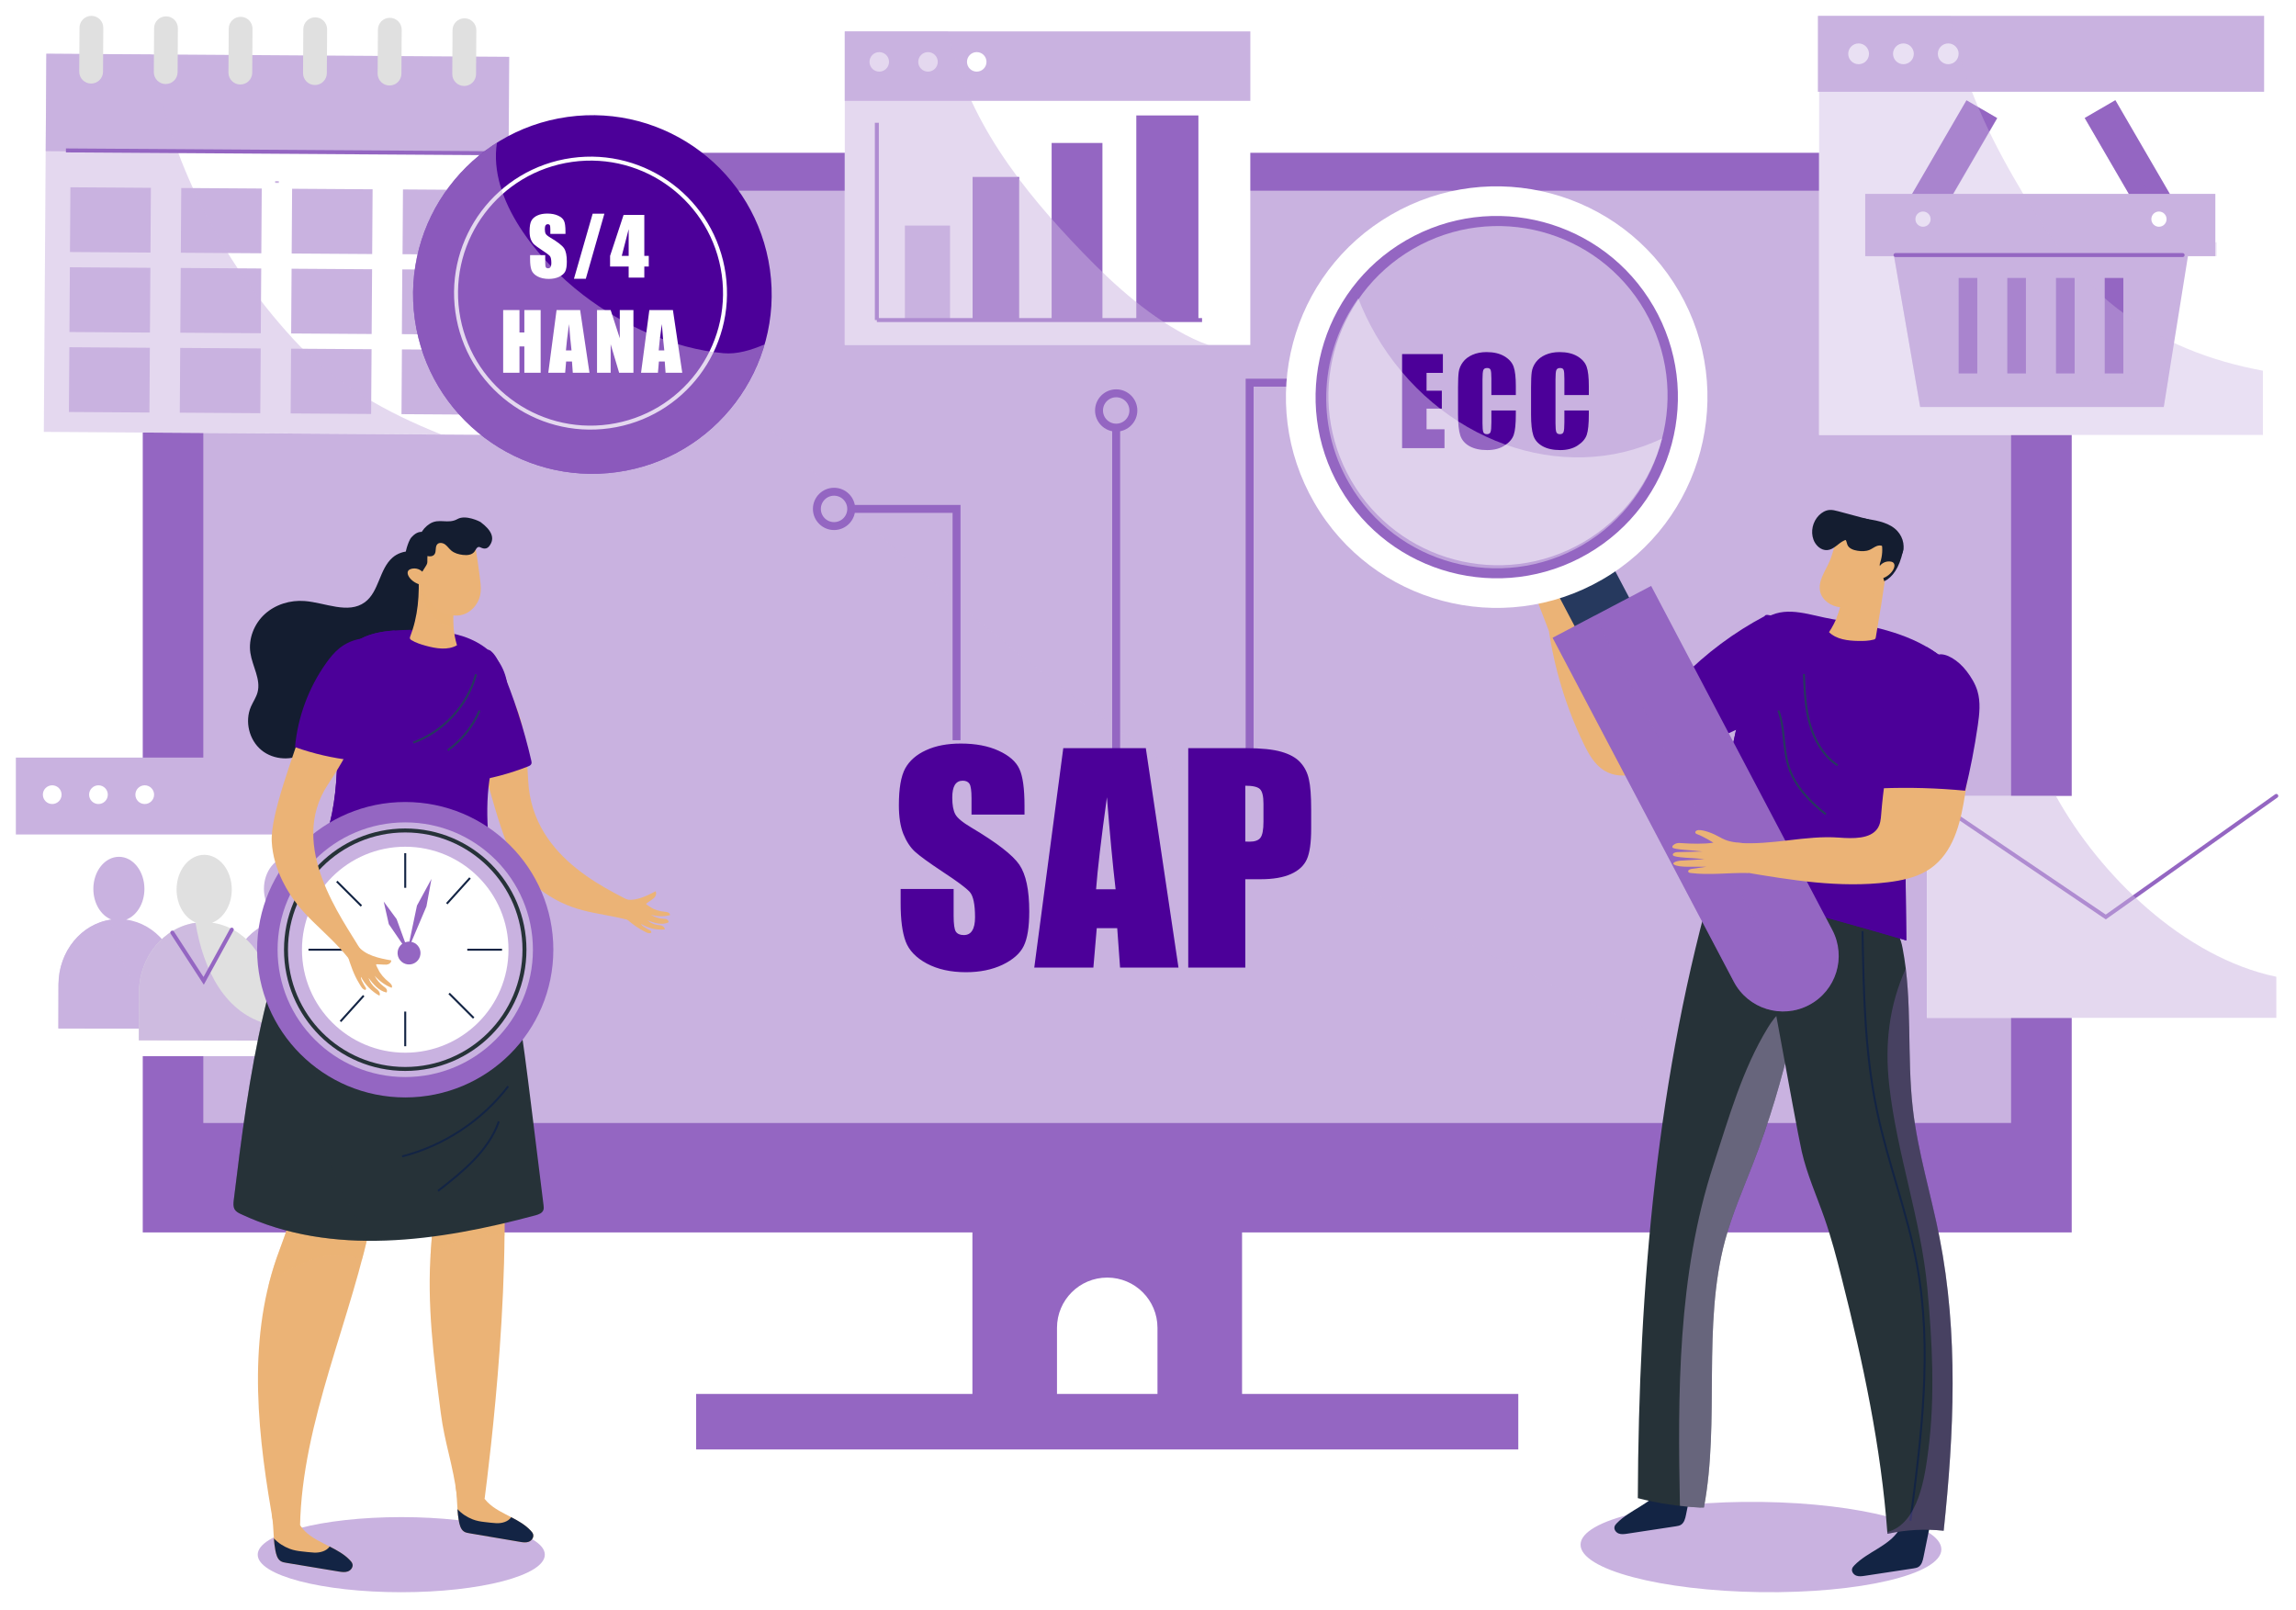 <svg width="579" height="406" viewBox="0 0 579 406" fill="none" xmlns="http://www.w3.org/2000/svg">
<g filter="url(#filter0_d_61_130)">
<path d="M245.22 297.84V350.84H266.55V330.84C266.55 323.84 272.22 318.17 279.22 318.17C286.22 318.17 291.89 323.84 291.89 330.84V350.84H313.22V297.84H245.22Z" fill="#9466C2"/>
<path d="M382.88 347.51H175.55V361.51H382.88V347.51Z" fill="#9466C2"/>
<path d="M522.44 34.53H36V306.78H522.44V34.53Z" fill="#9466C2"/>
<path d="M507.15 44.09H51.3V279.21H507.15V44.09Z" fill="#C9B2E0"/>
<g style="mix-blend-mode:multiply" opacity="0.5">
<path d="M474.1 277.83C456.04 273.47 438.81 266.44 421.99 258.65C405.11 250.83 388.17 242.98 371.55 234.63C282.41 189.83 203.18 123.06 141.85 44.09H51.29V279.21H480.25C478.19 278.77 476.13 278.32 474.09 277.83H474.1Z" fill="#C9B2E0"/>
</g>
<path d="M507.45 279.21H51V283.51H507.45V279.21Z" fill="#9466C2"/>
<path d="M281.471 103.84V184.84" stroke="#9466C2" stroke-width="2" stroke-miterlimit="10"/>
<path d="M285.81 99.51C285.81 101.9 283.87 103.84 281.48 103.84C279.09 103.84 277.15 101.9 277.15 99.51C277.15 97.12 279.09 95.18 281.48 95.18C283.87 95.18 285.81 97.12 285.81 99.51Z" stroke="#9466C2" stroke-width="2" stroke-miterlimit="10"/>
<path d="M241.22 182.66V124.33H213.88" stroke="#9466C2" stroke-width="2" stroke-miterlimit="10"/>
<path d="M214.66 124.33C214.66 126.72 212.72 128.66 210.33 128.66C207.94 128.66 206 126.72 206 124.33C206 121.94 207.94 120 210.33 120C212.72 120 214.66 121.94 214.66 124.33Z" stroke="#9466C2" stroke-width="2" stroke-miterlimit="10"/>
<path d="M315.13 184.84V92.5H399.47" stroke="#9466C2" stroke-width="2" stroke-miterlimit="10"/>
<path d="M398.689 92.84C398.689 95.23 400.629 97.17 403.019 97.17C405.409 97.17 407.349 95.23 407.349 92.84C407.349 90.45 405.409 88.51 403.019 88.51C400.629 88.51 398.689 90.45 398.689 92.84Z" stroke="#9466C2" stroke-width="2" stroke-miterlimit="10"/>
<path d="M258.359 201.411H244.995V197.31C244.995 195.396 244.824 194.176 244.482 193.652C244.141 193.128 243.571 192.866 242.773 192.866C241.908 192.866 241.247 193.219 240.791 193.926C240.358 194.632 240.142 195.703 240.142 197.139C240.142 198.984 240.392 200.374 240.894 201.309C241.372 202.243 242.728 203.371 244.961 204.692C251.364 208.498 255.397 211.619 257.061 214.058C258.724 216.496 259.556 220.426 259.556 225.85C259.556 229.792 259.089 232.697 258.154 234.565C257.243 236.434 255.465 238.006 252.822 239.282C250.179 240.535 247.103 241.162 243.594 241.162C239.743 241.162 236.45 240.433 233.716 238.975C231.004 237.516 229.227 235.659 228.384 233.403C227.541 231.147 227.119 227.946 227.119 223.799V220.176H240.483V226.909C240.483 228.983 240.666 230.316 241.03 230.908C241.418 231.501 242.09 231.797 243.047 231.797C244.004 231.797 244.71 231.421 245.166 230.669C245.645 229.917 245.884 228.8 245.884 227.319C245.884 224.061 245.439 221.93 244.551 220.928C243.639 219.925 241.395 218.25 237.817 215.903C234.24 213.534 231.87 211.813 230.708 210.742C229.546 209.671 228.577 208.19 227.803 206.299C227.051 204.408 226.675 201.992 226.675 199.053C226.675 194.814 227.21 191.715 228.281 189.756C229.375 187.796 231.13 186.27 233.545 185.176C235.96 184.059 238.877 183.501 242.295 183.501C246.032 183.501 249.211 184.105 251.831 185.312C254.474 186.52 256.217 188.047 257.061 189.893C257.926 191.715 258.359 194.826 258.359 199.224V201.411ZM288.95 184.663L297.188 240H282.456L281.738 230.054H276.577L275.723 240H260.82L268.135 184.663H288.95ZM281.328 220.244C280.599 213.978 279.87 206.242 279.141 197.036C277.682 207.609 276.771 215.345 276.406 220.244H281.328ZM299.648 184.663H314.141C318.06 184.663 321.068 184.971 323.164 185.586C325.283 186.201 326.867 187.09 327.915 188.252C328.986 189.414 329.704 190.827 330.068 192.49C330.456 194.131 330.649 196.683 330.649 200.146V204.966C330.649 208.498 330.285 211.073 329.556 212.69C328.826 214.308 327.482 215.55 325.522 216.416C323.586 217.282 321.045 217.715 317.9 217.715H314.038V240H299.648V184.663ZM314.038 194.131V208.213C314.448 208.236 314.801 208.247 315.098 208.247C316.419 208.247 317.331 207.928 317.832 207.29C318.356 206.629 318.618 205.273 318.618 203.223V198.677C318.618 196.785 318.322 195.555 317.729 194.985C317.137 194.416 315.907 194.131 314.038 194.131Z" fill="#4C0099"/>
<path d="M11.693 9.557L11.06 104.915L127.788 105.689L128.42 10.331L11.693 9.557Z" fill="white"/>
<path d="M11.691 9.552L11.528 34.121L128.256 34.895L128.419 10.326L11.691 9.552Z" fill="#C9B2E0"/>
<path d="M69.39 41.666L69.387 42.126L70.307 42.132L70.31 41.672L69.39 41.666Z" fill="#C9B2E0"/>
<path d="M17.753 43.225L17.645 59.555L37.944 59.689L38.052 43.36L17.753 43.225Z" fill="#C9B2E0"/>
<path d="M45.708 43.407L45.6 59.736L65.899 59.871L66.007 43.541L45.708 43.407Z" fill="#C9B2E0"/>
<path d="M73.664 43.598L73.556 59.928L93.855 60.062L93.963 43.733L73.664 43.598Z" fill="#C9B2E0"/>
<path d="M101.619 43.77L101.511 60.1L121.81 60.234L121.919 43.905L101.619 43.77Z" fill="#C9B2E0"/>
<path d="M17.621 63.399L17.513 79.728L37.812 79.863L37.921 63.533L17.621 63.399Z" fill="#C9B2E0"/>
<path d="M45.576 63.571L45.468 79.9L65.767 80.035L65.876 63.705L45.576 63.571Z" fill="#C9B2E0"/>
<path d="M73.532 63.762L73.424 80.092L93.723 80.226L93.832 63.897L73.532 63.762Z" fill="#C9B2E0"/>
<path d="M101.449 63.93L101.344 80.26L121.643 80.391L121.749 64.061L101.449 63.93Z" fill="#C9B2E0"/>
<path d="M17.49 83.563L17.382 99.893L37.681 100.027L37.79 83.698L17.49 83.563Z" fill="#C9B2E0"/>
<path d="M45.445 83.734L45.337 100.063L65.636 100.198L65.745 83.868L45.445 83.734Z" fill="#C9B2E0"/>
<path d="M73.401 83.926L73.293 100.256L93.593 100.39L93.701 84.061L73.401 83.926Z" fill="#C9B2E0"/>
<path d="M101.356 84.108L101.248 100.438L121.548 100.572L121.656 84.243L101.356 84.108Z" fill="#C9B2E0"/>
<g style="mix-blend-mode:multiply" opacity="0.5">
<path d="M73.74 81.26C55.63 61.53 42.66 36.24 38.24 9.72L11.68 9.55L11.05 104.91L111.32 105.57C97.42 100.03 84.41 92.9 73.73 81.27L73.74 81.26Z" fill="#C9B2E0"/>
</g>
<path d="M25.98 14.09C25.97 15.75 24.62 17.08 22.96 17.07C21.3 17.06 19.97 15.71 19.98 14.05L20.049 2.98C20.059 1.32 21.41 -0.01 23.07 5.60226e-05C24.73 0.01 26.059 1.36 26.049 3.02L25.98 14.09Z" fill="#E0E0E0"/>
<path d="M44.789 14.21C44.779 15.87 43.429 17.2 41.769 17.19C40.109 17.18 38.779 15.83 38.789 14.17L38.859 3.1C38.869 1.44 40.219 0.11 41.879 0.12C43.539 0.13 44.869 1.48 44.859 3.14L44.789 14.21Z" fill="#E0E0E0"/>
<path d="M63.609 14.33C63.599 15.99 62.249 17.32 60.589 17.31C58.929 17.3 57.599 15.95 57.609 14.29L57.679 3.22C57.689 1.56 59.039 0.23 60.699 0.24C62.359 0.25 63.689 1.6 63.679 3.26L63.609 14.33Z" fill="#E0E0E0"/>
<path d="M82.42 14.46C82.41 16.12 81.06 17.45 79.4 17.44C77.74 17.43 76.41 16.08 76.42 14.42L76.49 3.35C76.5 1.69 77.85 0.36 79.51 0.37C81.17 0.38 82.5 1.73 82.49 3.39L82.42 14.46Z" fill="#E0E0E0"/>
<path d="M101.23 14.58C101.22 16.24 99.87 17.57 98.21 17.56C96.549 17.55 95.219 16.2 95.23 14.54L95.3 3.47C95.31 1.81 96.659 0.48 98.32 0.49C99.98 0.5 101.31 1.85 101.3 3.51L101.23 14.58Z" fill="#E0E0E0"/>
<path d="M120.05 14.7C120.04 16.36 118.69 17.69 117.03 17.68C115.37 17.67 114.04 16.32 114.05 14.66L114.12 3.59C114.13 1.93 115.48 0.6 117.14 0.61C118.8 0.62 120.13 1.97 120.12 3.63L120.05 14.7Z" fill="#E0E0E0"/>
<path d="M16.63 33.93L123.14 34.63" stroke="#9466C2" stroke-miterlimit="10"/>
<path d="M315.3 6.979H213.03V82.99H315.3V6.979Z" fill="white"/>
<path d="M315.31 3.92H213.03V21.43H315.31V3.92Z" fill="#C9B2E0"/>
<path d="M224.191 11.6C224.191 12.96 223.091 14.06 221.731 14.06C220.371 14.06 219.271 12.96 219.271 11.6C219.271 10.24 220.371 9.14 221.731 9.14C223.091 9.14 224.191 10.24 224.191 11.6Z" fill="white"/>
<path d="M236.481 11.6C236.481 12.96 235.381 14.06 234.021 14.06C232.661 14.06 231.561 12.96 231.561 11.6C231.561 10.24 232.661 9.14 234.021 9.14C235.381 9.14 236.481 10.24 236.481 11.6Z" fill="white"/>
<path d="M248.771 11.6C248.771 12.96 247.671 14.06 246.311 14.06C244.951 14.06 243.851 12.96 243.851 11.6C243.851 10.24 244.951 9.14 246.311 9.14C247.671 9.14 248.771 10.24 248.771 11.6Z" fill="white"/>
<path d="M239.58 52.88H228.19V76.71H239.58V52.88Z" fill="#C9B2E0"/>
<path d="M257.011 40.62H245.271V76.72H257.011V40.62Z" fill="#9466C2"/>
<path d="M278.01 32.051H265.2V76.711H278.01V32.051Z" fill="#9466C2"/>
<path d="M302.211 25.11H286.551V76.71H302.211V25.11Z" fill="#9466C2"/>
<path d="M221.12 26.96V76.71" stroke="#9466C2" stroke-miterlimit="10"/>
<path d="M303.13 76.71H221.12" stroke="#9466C2" stroke-miterlimit="10"/>
<g style="mix-blend-mode:multiply" opacity="0.5">
<path d="M300.98 81.46C290.49 76.45 281.14 68.06 273.13 59.77C257.8 43.92 243.64 25.96 239.12 3.92H213.04V83H304.81C303.52 82.57 302.24 82.06 300.98 81.46Z" fill="#C9B2E0"/>
</g>
<path d="M194.16 63.98C197.63 88.71 180.4 111.57 155.67 115.04C130.94 118.51 108.08 101.28 104.61 76.55C101.14 51.82 118.37 28.96 143.1 25.49C167.83 22.02 190.69 39.25 194.16 63.98Z" fill="#4C0099"/>
<path d="M182.503 65.203C185.103 83.753 172.183 100.893 153.633 103.503C135.083 106.103 117.943 93.183 115.333 74.633C112.733 56.083 125.653 38.943 144.203 36.333C162.753 33.733 179.893 46.653 182.503 65.203Z" stroke="white" stroke-miterlimit="10"/>
<g style="mix-blend-mode:multiply" opacity="0.5">
<path d="M182.43 85.07C169.78 83.9 157.14 78.111 147.09 70.4C135.69 61.651 123.07 46.361 125.32 31.98C110.72 41.17 102.05 58.35 104.61 76.55C108.08 101.28 130.94 118.51 155.67 115.04C173.87 112.48 187.99 99.421 192.81 82.85C189.44 84.29 185.83 85.391 182.42 85.07H182.43Z" fill="#C9B2E0"/>
</g>
<path d="M142.6 54.975H138.782V53.803C138.782 53.256 138.733 52.908 138.636 52.758C138.538 52.608 138.375 52.533 138.147 52.533C137.9 52.533 137.711 52.634 137.581 52.836C137.457 53.038 137.395 53.344 137.395 53.754C137.395 54.281 137.467 54.678 137.61 54.945C137.747 55.212 138.134 55.535 138.772 55.912C140.602 56.999 141.754 57.891 142.229 58.588C142.705 59.285 142.942 60.408 142.942 61.957C142.942 63.083 142.809 63.913 142.542 64.447C142.281 64.981 141.774 65.43 141.018 65.795C140.263 66.153 139.384 66.332 138.382 66.332C137.281 66.332 136.341 66.124 135.559 65.707C134.785 65.29 134.277 64.76 134.036 64.115C133.795 63.471 133.675 62.556 133.675 61.371V60.336H137.493V62.26C137.493 62.852 137.545 63.233 137.649 63.402C137.76 63.572 137.952 63.656 138.225 63.656C138.499 63.656 138.701 63.549 138.831 63.334C138.968 63.119 139.036 62.8 139.036 62.377C139.036 61.446 138.909 60.837 138.655 60.551C138.395 60.264 137.753 59.786 136.731 59.115C135.709 58.438 135.032 57.947 134.7 57.641C134.368 57.335 134.091 56.911 133.87 56.371C133.655 55.831 133.548 55.141 133.548 54.301C133.548 53.09 133.701 52.204 134.007 51.645C134.319 51.085 134.82 50.648 135.511 50.336C136.201 50.017 137.034 49.857 138.011 49.857C139.078 49.857 139.986 50.03 140.735 50.375C141.49 50.72 141.988 51.156 142.229 51.684C142.477 52.204 142.6 53.093 142.6 54.35V54.975ZM152.414 49.887L147.726 66.303H144.738L149.455 49.887H152.414ZM162.481 50.19V60.522H163.604V63.217H162.481V66H158.536V63.217H153.848V60.522L157.256 50.19H162.481ZM158.536 60.522V53.793L156.797 60.522H158.536ZM136.341 74.189V90H132.229V83.359H130.999V90H126.888V74.189H130.999V79.844H132.229V74.189H136.341ZM146.3 74.189L148.654 90H144.445L144.24 87.158H142.765L142.521 90H138.263L140.353 74.189H146.3ZM144.123 84.356C143.914 82.565 143.706 80.355 143.498 77.725C143.081 80.745 142.821 82.956 142.716 84.356H144.123ZM159.737 74.189V90H156.133L153.995 82.812V90H150.557V74.189H153.995L156.299 81.309V74.189H159.737ZM169.696 74.189L172.05 90H167.841L167.636 87.158H166.161L165.917 90H161.659L163.749 74.189H169.696ZM167.519 84.356C167.31 82.565 167.102 80.355 166.894 77.725C166.477 80.745 166.217 82.956 166.112 84.356H167.519Z" fill="white"/>
<path d="M574.03 196.71H485.91V252.68H574.03V196.71Z" fill="white"/>
<path d="M574.03 196.71L531.03 227.24L485.91 196.71" stroke="#9466C2" stroke-miterlimit="10" stroke-linecap="round"/>
<g style="mix-blend-mode:multiply" opacity="0.5">
<path d="M518.44 196.71H485.92V252.68H574.04V242.31C550.74 237.45 529.55 216.76 518.45 196.71H518.44Z" fill="#C9B2E0"/>
</g>
<path d="M98.52 188.63H4.65V262.34H98.52V188.63Z" fill="white"/>
<path d="M98.87 187.04H4V206.43H98.87V187.04Z" fill="#C9B2E0"/>
<path d="M15.53 196.39C15.53 197.69 14.47 198.75 13.17 198.75C11.87 198.75 10.81 197.7 10.81 196.39C10.81 195.08 11.87 194.03 13.17 194.03C14.47 194.03 15.53 195.09 15.53 196.39Z" fill="white"/>
<path d="M27.19 196.39C27.19 197.69 26.13 198.75 24.83 198.75C23.53 198.75 22.47 197.7 22.47 196.39C22.47 195.08 23.53 194.03 24.83 194.03C26.13 194.03 27.19 195.09 27.19 196.39Z" fill="white"/>
<path d="M38.86 196.39C38.86 197.69 37.8 198.75 36.5 198.75C35.2 198.75 34.14 197.7 34.14 196.39C34.14 195.08 35.2 194.03 36.5 194.03C37.8 194.03 38.86 195.09 38.86 196.39Z" fill="white"/>
<path d="M31.831 227.9C34.48 226.9 36.42 223.82 36.42 220.16C36.42 215.69 33.55 212.06 30 212.06C26.441 212.06 23.55 215.67 23.541 220.14C23.541 223.79 25.46 226.88 28.101 227.89C20.59 228.88 14.771 235.84 14.751 244.3L14.73 255.34L45.09 255.4L45.111 244.36C45.13 235.9 39.321 228.92 31.82 227.9H31.831Z" fill="#C9B2E0"/>
<g style="mix-blend-mode:multiply" opacity="0.8">
<path d="M27.951 227.92C20.52 228.98 14.771 235.9 14.751 244.3L14.73 255.34L45.09 255.4V251.63C34.861 249.12 29.791 238.96 27.951 227.92Z" fill="#C9B2E0"/>
</g>
<path d="M74.85 227.9C77.5 226.9 79.44 223.82 79.44 220.16C79.44 215.69 76.57 212.06 73.02 212.06C69.46 212.06 66.57 215.67 66.56 220.14C66.56 223.79 68.48 226.88 71.12 227.89C63.61 228.88 57.79 235.84 57.77 244.3L57.75 255.34L88.11 255.4L88.13 244.36C88.15 235.9 82.34 228.92 74.84 227.9H74.85Z" fill="#C9B2E0"/>
<g style="mix-blend-mode:multiply" opacity="0.8">
<path d="M70.98 227.92C63.55 228.98 57.8 235.9 57.78 244.3L57.76 255.34L88.12 255.4V251.63C77.89 249.12 72.82 238.96 70.98 227.92Z" fill="#C9B2E0"/>
</g>
<path d="M53.49 228.68C56.35 227.6 58.45 224.27 58.45 220.32C58.45 215.49 55.35 211.57 51.51 211.56C47.67 211.56 44.54 215.46 44.53 220.29C44.53 224.24 46.6 227.58 49.46 228.67C41.35 229.74 35.05 237.26 35.03 246.41L35.01 258.34L67.82 258.4L67.84 246.47C67.86 237.33 61.59 229.78 53.48 228.68H53.49Z" fill="#E0E0E0"/>
<g style="mix-blend-mode:multiply" opacity="0.8">
<path d="M49.3 228.71C41.27 229.86 35.05 237.33 35.039 246.42L35.02 258.35L67.829 258.41V254.34C56.77 251.63 51.289 240.65 49.3 228.71Z" fill="#C9B2E0"/>
</g>
<path d="M43.45 231.18L51.36 243.34L58.45 230.43" stroke="#9466C2" stroke-miterlimit="10" stroke-linecap="round"/>
<path d="M570.649 0.02H458.729V105.7H570.649V0.02Z" fill="white"/>
<path d="M495.901 21.28L477.567 52.83L485.297 57.322L503.63 25.771L495.901 21.28Z" fill="#9466C2"/>
<g style="mix-blend-mode:multiply" opacity="0.4">
<path d="M499.814 23.579L481.486 55.133L485.352 57.378L503.679 25.825L499.814 23.579Z" fill="#9466C2"/>
</g>
<path d="M533.45 21.253L525.721 25.746L544.059 57.293L551.788 52.8L533.45 21.253Z" fill="#9466C2"/>
<g style="mix-blend-mode:multiply" opacity="0.4">
<path d="M529.609 23.565L525.744 25.811L544.072 57.364L547.937 55.119L529.609 23.565Z" fill="#9466C2"/>
</g>
<path d="M558.66 44.89H470.37V60.59H558.66V44.89Z" fill="#C9B2E0"/>
<g style="mix-blend-mode:multiply" opacity="0.3">
<path d="M559.01 57.1H470.72V60.59H559.01V57.1Z" fill="#C9B2E0"/>
</g>
<path d="M477.64 60.6L484.23 98.63H545.65L551.75 60.6H477.64Z" fill="#C9B2E0"/>
<g style="mix-blend-mode:multiply" opacity="0.3">
<path d="M489.27 60.6H477.63L484.22 98.64H545.64L546.75 91.71C522.53 95.81 495.34 86.21 489.27 60.6Z" fill="#C9B2E0"/>
</g>
<path d="M498.63 66.09H493.93V90.17H498.63V66.09Z" fill="#9466C2"/>
<path d="M510.899 66.09H506.199V90.17H510.899V66.09Z" fill="#9466C2"/>
<path d="M523.18 66.09H518.479V90.17H523.18V66.09Z" fill="#9466C2"/>
<path d="M535.46 66.09H530.76V90.17H535.46V66.09Z" fill="#9466C2"/>
<path d="M486.861 51.26C486.861 52.32 486 53.18 484.94 53.18C483.88 53.18 483.021 52.32 483.021 51.26C483.021 50.2 483.88 49.34 484.94 49.34C486 49.34 486.861 50.2 486.861 51.26Z" fill="white"/>
<path d="M546.361 51.26C546.361 52.32 545.5 53.18 544.44 53.18C543.38 53.18 542.521 52.32 542.521 51.26C542.521 50.2 543.38 49.34 544.44 49.34C545.5 49.34 546.361 50.2 546.361 51.26Z" fill="white"/>
<path d="M570.96 0H458.43V19.14H570.96V0Z" fill="#C9B2E0"/>
<path d="M468.7 12.19C470.147 12.19 471.32 11.017 471.32 9.57C471.32 8.123 470.147 6.95 468.7 6.95C467.253 6.95 466.08 8.123 466.08 9.57C466.08 11.017 467.253 12.19 468.7 12.19Z" fill="white"/>
<path d="M482.62 9.57C482.62 11.02 481.45 12.19 480 12.19C478.55 12.19 477.38 11.02 477.38 9.57C477.38 8.12 478.55 6.95 480 6.95C481.45 6.95 482.62 8.12 482.62 9.57Z" fill="white"/>
<path d="M493.92 9.57C493.92 11.02 492.75 12.19 491.3 12.19C489.85 12.19 488.68 11.02 488.68 9.57C488.68 8.12 489.85 6.95 491.3 6.95C492.75 6.95 493.92 8.12 493.92 9.57Z" fill="white"/>
<g style="mix-blend-mode:multiply" opacity="0.4">
<path d="M533.939 73.81C522.649 65.12 514.679 52.75 507.669 40.53C500.399 27.88 494.389 14.43 491.889 0.01H458.739V105.69H570.659V89.48C557.479 87.04 544.879 82.23 533.949 73.81H533.939Z" fill="#C9B2E0"/>
</g>
<path d="M478.01 60.32H550.41" stroke="#9466C2" stroke-miterlimit="10" stroke-linecap="round"/>
<path d="M489.57 386.741C489.48 393.021 469.05 397.831 443.92 397.491C418.79 397.141 398.5 391.771 398.58 385.491C398.67 379.211 419.1 374.401 444.23 374.741C469.35 375.091 489.65 380.461 489.57 386.741Z" fill="#C9B2E0"/>
<path d="M443.801 153.001C433.241 162.031 422.221 170.461 410.801 178.261C405.761 169.391 401.451 160.071 397.941 150.421C395.451 151.691 392.961 152.961 390.471 154.231C391.901 164.371 394.891 174.261 399.291 183.401C400.571 186.061 402.081 188.781 404.521 190.291C409.371 193.301 415.491 190.431 420.421 187.571C425.701 184.521 430.981 181.461 436.261 178.411C437.061 177.951 437.881 177.471 438.461 176.731C439.311 175.661 439.551 174.211 439.751 172.831C440.701 166.451 441.651 160.061 443.791 152.991" fill="#EBB376"/>
<path d="M445.021 151.361C437.301 155.441 430.221 160.721 424.101 166.951C423.441 167.621 422.741 168.411 422.721 169.351C422.701 170.001 423.011 170.611 423.311 171.191C425.251 174.921 427.191 178.641 429.121 182.371C429.261 182.651 429.431 182.941 429.711 183.071C430.051 183.221 430.441 183.091 430.781 182.961C436.921 180.651 443.471 178.031 447.091 172.561C449.371 169.111 450.201 164.911 450.631 160.791C450.891 158.371 450.991 155.771 449.741 153.691C448.491 151.611 445.381 150.491 445.001 151.341" fill="#4C0099"/>
<path d="M399.19 153.741C398.48 151.161 397.59 147.341 398.1 145.231C398.44 143.811 398.71 141.231 398.12 139.981C397.97 139.651 397.54 139.341 397.18 139.571C396.93 139.731 396.92 140.041 396.92 140.301C396.92 141.311 395.98 145.321 396.03 144.391C394.95 142.701 393.88 139.721 393.32 137.801C393.19 137.351 393.07 136.891 392.76 136.541C392.45 136.181 391.71 135.751 391.35 136.151C390.9 136.651 392.36 140.761 392.87 143.061L390.55 137.621C390.36 137.181 389.8 136.641 389.37 137.011C388.8 137.511 390.47 141.831 391.02 144.241C390.22 142.551 389.41 140.861 388.6 139.171C388.28 138.491 387.31 137.391 387.05 138.151C386.57 139.541 388.34 142.911 389.22 145.441C388.6 144.421 387.98 143.401 387.36 142.381C387.16 142.041 386.66 141.681 386.33 142.001C386.16 142.161 386.19 142.401 386.23 142.601C387.24 147.001 388.81 150.291 390.56 155.011C393 153.621 397.07 155.731 399.16 153.761" fill="#EBB376"/>
<path d="M418.92 371.29C416.27 375.34 411.05 376.65 407.71 380.12C407.47 380.37 407.24 380.64 407.15 380.97C406.95 381.69 407.51 382.45 408.2 382.71C408.88 382.97 409.64 382.86 410.36 382.75C414.44 382.13 418.52 381.51 422.6 380.89C423.04 380.82 423.49 380.75 423.88 380.52C424.71 380.02 424.99 378.93 425.18 377.95C425.78 375.02 426.37 372.08 426.97 369.15C424.25 369.53 421.56 370.15 418.93 371.28" fill="#132444"/>
<path d="M428.561 376.16C428.941 376.16 429.32 376.16 429.69 376.15C433.79 354.31 429.201 330.34 435.041 308.74C436.851 302.05 439.621 295.75 442.101 289.34C450.111 268.6 455.101 246.36 456.811 223.79C448.681 221.84 440.551 219.9 432.611 216.15C417.851 266.73 413.231 320.43 413.021 373.79C418.121 375.1 423.321 375.88 428.561 376.15" fill="#263238"/>
<g style="mix-blend-mode:multiply" opacity="0.4">
<path d="M445.8 255.171C439.39 265.631 435.96 277.901 432.14 289.601C422.97 317.641 423.1 347.831 423.64 375.731C425.28 375.921 426.92 376.071 428.56 376.161C428.94 376.161 429.32 376.161 429.69 376.151C433.79 354.311 429.2 330.341 435.04 308.741C436.85 302.051 439.62 295.751 442.1 289.341C447.27 275.961 451.17 261.961 453.75 247.641C450.5 249.221 447.86 251.791 445.8 255.161V255.171Z" fill="#C9B2E0"/>
</g>
<path d="M478.83 381.91C476.18 385.96 470.96 387.281 467.62 390.741C467.38 390.991 467.15 391.26 467.06 391.59C466.86 392.31 467.43 393.071 468.11 393.331C468.79 393.591 469.55 393.48 470.27 393.37C474.35 392.75 478.43 392.13 482.5 391.51C482.94 391.44 483.4 391.371 483.78 391.141C484.61 390.641 484.89 389.55 485.08 388.57C485.68 385.64 486.27 382.701 486.87 379.771C484.15 380.151 481.45 380.771 478.83 381.901" fill="#132444"/>
<path d="M441.7 220.04C444.26 230.78 452.76 279.37 454.36 286.38C455.68 292.16 458.13 297.58 460.08 303.16C461.8 308.09 463.13 313.14 464.41 318.21C469.78 339.41 474.39 360.92 475.97 382.78C480.62 381.76 485.42 381.49 490.15 382.01C492.77 357.4 493.89 332.3 489.1 308.04C486.96 297.2 483.65 286.6 482.38 275.62C480.82 262.18 482.35 248.41 479.8 235.14C479.55 233.86 479.25 232.54 478.45 231.53C477.41 230.2 475.72 229.64 474.14 229.15C463.39 225.85 452.55 222.82 441.7 220.03" fill="#263238"/>
<path d="M469.69 230.82C469.96 246.07 470.23 261.43 473.38 276.35C476.13 289.38 481.02 301.89 483.43 314.98C487.34 336.23 484.56 358.07 481.77 379.49" stroke="#132444" stroke-width="0.5" stroke-miterlimit="10"/>
<g style="mix-blend-mode:multiply" opacity="0.3">
<path d="M482.38 275.62C481.02 263.89 482.01 251.92 480.59 240.24C476.41 249.57 475.25 259.11 476.42 269.65C478.35 286.98 484.44 303.51 486.04 320.9C487.27 334.28 488 348.08 486.31 361.44C485.45 368.23 483.87 380.25 475.94 382.33C475.95 382.48 475.97 382.63 475.98 382.78C480.63 381.76 485.43 381.49 490.16 382.01C492.78 357.4 493.9 332.3 489.11 308.04C486.97 297.2 483.66 286.6 482.39 275.62H482.38Z" fill="#9466C2"/>
</g>
<path d="M445.97 151.481C450.94 148.781 456.66 151.221 462.25 152.161C471.35 153.691 480.79 155.351 488.32 160.691C488.96 161.141 489.59 161.631 490.03 162.281C490.68 163.251 490.83 164.481 490.89 165.651C491.57 179.331 482.97 191.751 481.05 205.311C480.46 209.451 480.51 213.661 480.55 217.851C480.6 222.951 480.66 228.051 480.72 233.151C464.52 228.361 448.2 223.971 431.78 219.981C433.01 198.681 438.14 177.821 443.25 157.101C443.89 154.511 445.13 151.951 445.96 151.491" fill="#4C0099"/>
<path d="M490.89 165.641C490.83 164.471 490.69 163.251 490.03 162.271C489.59 161.621 488.96 161.131 488.32 160.681C487.53 160.121 486.72 159.621 485.9 159.141C484.07 160.651 482.36 162.321 480.81 164.101C478.02 167.311 476.15 171.161 474.66 175.111C471.62 183.161 470.19 191.701 467.44 199.851C466.81 201.731 466.13 203.631 464.95 205.251C463.83 206.791 462 207.951 460.03 207.821C457.96 207.681 456.1 206.561 454.54 205.271C452.84 203.871 451.23 202.411 449.76 200.781C448.26 199.111 446.95 197.311 445.55 195.561C444.9 194.761 444.1 194.111 443.5 193.251C442.9 192.391 442.55 191.421 442.1 190.481C441.1 188.411 440.83 185.991 440.62 183.731C440.39 181.321 440.43 178.891 440.62 176.471C440.96 171.821 441.6 167.151 442.5 162.581C443.29 158.531 444.47 154.541 446.8 151.091C446.52 151.211 446.25 151.341 445.97 151.481C445.14 151.931 443.9 154.501 443.26 157.091C438.15 177.811 433.02 198.671 431.79 219.971C448.21 223.961 464.52 228.351 480.73 233.141L480.56 217.841C480.51 213.651 480.47 209.451 481.06 205.301C482.98 191.741 491.58 179.321 490.9 165.641" fill="#4C0099"/>
<path d="M448.471 175.171C450.151 179.681 449.591 184.771 451.061 189.361C452.631 194.261 456.391 198.161 460.441 201.341" stroke="#26395E" stroke-width="0.5" stroke-miterlimit="10"/>
<path d="M454.911 165.971C455.081 170.221 455.251 174.531 456.411 178.621C457.571 182.721 459.841 186.651 463.401 188.991" stroke="#26395E" stroke-width="0.5" stroke-miterlimit="10"/>
<path d="M455.921 232.281C457.921 236.071 456.461 240.771 452.671 242.771C448.881 244.771 444.181 243.311 442.191 239.521L387.811 136.291C385.811 132.491 387.271 127.801 391.061 125.801C394.851 123.801 399.551 125.261 401.541 129.051L455.921 232.291V232.281Z" fill="#26395E"/>
<path d="M391.541 156.831L437.231 243.561C440.841 250.421 449.331 253.051 456.191 249.441C463.051 245.831 465.681 237.341 462.061 230.481L416.381 143.751L391.541 156.831Z" fill="#9466C2"/>
<g style="mix-blend-mode:multiply" opacity="0.3">
<path d="M463.4 237.551C456.55 241.161 448.06 238.531 444.44 231.671L402.08 151.271L391.53 156.821L437.22 243.551C440.83 250.411 449.32 253.041 456.18 249.431C460.83 246.991 463.53 242.301 463.66 237.391C463.57 237.441 463.48 237.501 463.39 237.551H463.4Z" fill="#9466C2"/>
</g>
<path d="M423.421 69.501C438.131 94.9 429.47 127.41 404.08 142.13C378.68 156.85 346.161 148.18 331.451 122.79C316.731 97.391 325.391 64.871 350.791 50.16C376.191 35.441 408.701 44.1 423.421 69.501Z" fill="white"/>
<path d="M416.971 73.24C429.621 95.07 422.181 123.02 400.351 135.67C378.521 148.32 350.561 140.88 337.921 119.05C325.271 97.22 332.711 69.27 354.541 56.62C376.371 43.97 404.321 51.42 416.971 73.25V73.24Z" fill="#9466C2"/>
<path d="M414.759 74.339C426.599 94.779 419.629 120.939 399.199 132.769C378.769 144.609 352.599 137.649 340.769 117.209C328.929 96.779 335.899 70.619 356.329 58.769C376.759 46.929 402.919 53.899 414.759 74.329V74.339Z" fill="#C9B2E0"/>
<path d="M353.579 85.284H363.862V90.03H359.746V94.527H363.598V99.039H359.746V104.254H364.272V109H353.579V85.284ZM382.259 95.626H376.092V91.495C376.092 90.294 376.023 89.547 375.887 89.254C375.76 88.951 375.472 88.8 375.022 88.8C374.515 88.8 374.192 88.981 374.056 89.342C373.919 89.703 373.851 90.484 373.851 91.686V102.701C373.851 103.854 373.919 104.605 374.056 104.957C374.192 105.309 374.5 105.484 374.979 105.484C375.438 105.484 375.735 105.309 375.872 104.957C376.019 104.605 376.092 103.78 376.092 102.481V99.508H382.259V100.431C382.259 102.882 382.083 104.62 381.731 105.646C381.39 106.671 380.623 107.569 379.432 108.341C378.25 109.112 376.79 109.498 375.052 109.498C373.245 109.498 371.756 109.171 370.584 108.517C369.412 107.862 368.636 106.959 368.255 105.807C367.874 104.645 367.684 102.901 367.684 100.577V93.648C367.684 91.939 367.742 90.66 367.859 89.811C367.977 88.951 368.323 88.126 368.899 87.335C369.485 86.544 370.291 85.924 371.316 85.475C372.352 85.016 373.538 84.786 374.876 84.786C376.692 84.786 378.191 85.138 379.373 85.841C380.555 86.544 381.331 87.423 381.702 88.478C382.073 89.522 382.259 91.153 382.259 93.37V95.626ZM400.67 95.626H394.503V91.495C394.503 90.294 394.435 89.547 394.298 89.254C394.171 88.951 393.883 88.8 393.434 88.8C392.926 88.8 392.604 88.981 392.467 89.342C392.33 89.703 392.262 90.484 392.262 91.686V102.701C392.262 103.854 392.33 104.605 392.467 104.957C392.604 105.309 392.911 105.484 393.39 105.484C393.849 105.484 394.147 105.309 394.283 104.957C394.43 104.605 394.503 103.78 394.503 102.481V99.508H400.67V100.431C400.67 102.882 400.494 104.62 400.143 105.646C399.801 106.671 399.034 107.569 397.843 108.341C396.661 109.112 395.201 109.498 393.463 109.498C391.656 109.498 390.167 109.171 388.995 108.517C387.823 107.862 387.047 106.959 386.666 105.807C386.285 104.645 386.095 102.901 386.095 100.577V93.648C386.095 91.939 386.154 90.66 386.271 89.811C386.388 88.951 386.735 88.126 387.311 87.335C387.897 86.544 388.702 85.924 389.728 85.475C390.763 85.016 391.949 84.786 393.287 84.786C395.104 84.786 396.603 85.138 397.784 85.841C398.966 86.544 399.742 87.423 400.113 88.478C400.485 89.522 400.67 91.153 400.67 93.37V95.626Z" fill="#4C0099"/>
<path opacity="0.4" d="M346.89 80.34C345.17 77.37 343.72 74.33 342.52 71.25C332.96 84.56 331.48 102.77 340.23 117.88C352.12 138.41 378.42 145.42 398.95 133.52C409.48 127.42 416.44 117.52 419.13 106.57C394.18 118.53 362.53 107.34 346.89 80.35V80.34Z" fill="white"/>
<path d="M487.131 165.881C480.941 169.521 478.591 176.421 477.171 182.841C475.821 188.921 474.891 195.071 474.401 201.251C474.301 202.521 474.201 203.851 473.451 204.941C471.641 207.591 467.301 207.481 463.771 207.221C455.181 206.591 447.071 209.201 438.041 208.541C439.301 210.811 439.821 213.381 439.521 215.891C451.601 217.931 463.961 219.981 476.131 218.471C479.501 218.051 482.911 217.331 485.741 215.691C491.901 212.121 493.971 205.151 495.131 198.761C496.361 191.931 497.081 185.021 497.271 178.111C497.361 174.881 497.271 171.421 495.171 168.761C493.071 166.091 488.461 165.101 487.131 165.881Z" fill="#EBB376"/>
<path d="M488.771 161.041C485.111 161.871 482.791 165.211 481.121 168.411C476.871 176.591 474.561 185.671 474.391 194.791C481.451 194.521 488.521 194.721 495.561 195.391C496.891 189.971 497.951 184.481 498.751 178.971C499.171 176.061 499.511 173.061 498.661 170.231C498.111 168.421 497.101 166.771 495.941 165.251C493.831 162.491 490.751 160.611 488.781 161.061" fill="#4C0099"/>
<path d="M439.731 208.631C436.851 208.381 435.531 208.181 433.601 207.061C432.301 206.311 429.801 205.241 428.301 205.321C427.911 205.341 427.431 205.601 427.521 205.971C427.591 206.241 427.901 206.341 428.161 206.431C429.181 206.761 432.871 208.861 431.941 208.511C429.811 208.861 426.381 208.781 424.231 208.621C423.731 208.581 423.211 208.531 422.731 208.681C422.251 208.831 421.521 209.301 421.781 209.731C422.111 210.271 426.831 210.391 429.351 210.721C427.221 210.771 425.081 210.831 422.951 210.881C422.431 210.891 421.661 211.191 421.881 211.671C422.171 212.311 427.181 212.331 429.831 212.661L423.771 213.031C422.961 213.081 421.471 213.531 422.141 214.001C423.351 214.861 427.451 214.481 430.351 214.571C429.081 214.751 427.811 214.941 426.541 215.121C426.121 215.181 425.561 215.481 425.751 215.861C425.851 216.061 426.101 216.111 426.321 216.141C431.161 216.741 435.431 216.061 440.891 216.141C440.431 213.641 440.921 211.051 439.741 208.651" fill="#EBB376"/>
<path d="M464.59 146.6C464.16 149.73 463 152.76 461.24 155.41C463.09 157.24 465.98 157.58 468.62 157.63C469.92 157.65 471.24 157.63 472.5 157.29C472.64 157.25 472.79 157.21 472.88 157.1C472.98 156.99 473.01 156.84 473.04 156.69C474.01 151.1 474.9 145.49 475.71 139.88C473.04 140.35 470.26 139.5 467.57 139.85C467.31 139.88 467.04 139.93 466.83 140.08C466.57 140.26 466.42 140.55 466.29 140.84C465.37 142.85 464.82 144.99 464.59 146.6Z" fill="#EBB376"/>
<path d="M471.51 148.44C473.78 146.04 474.14 142.67 475.7 139.88C473.03 140.35 470.26 139.5 467.57 139.85C467.31 139.88 467.04 139.93 466.83 140.08C466.57 140.26 466.42 140.55 466.29 140.84C465.37 142.85 464.82 144.99 464.59 146.6C464.35 148.33 463.88 150.03 463.22 151.66C466.32 151.79 469.41 150.68 471.52 148.45" fill="#EBB376"/>
<path d="M463.39 131.85C462.52 133.67 462.18 135.68 461.39 137.52C460.31 140.04 458.37 142.55 459.01 145.22C459.53 147.38 461.76 148.9 464.04 149.14C466.32 149.37 468.59 148.51 470.48 147.27C474.11 144.87 476.62 140.96 477.24 136.75C477.45 135.36 477.52 134.12 476.12 132.73C474.53 131.15 472.93 130.34 470.8 129.57C467.77 128.47 464.26 130.05 463.39 131.87" fill="#EBB376"/>
<path d="M468.56 126.861C465.95 127.061 463.61 129.071 463.11 131.561C463.07 131.741 463.05 131.941 463.15 132.101C463.33 132.391 463.78 132.341 464.1 132.201C464.41 132.061 464.75 131.851 465.09 131.941C465.64 132.091 465.67 132.821 465.86 133.341C466.22 134.301 467.37 134.721 468.41 134.881C469.44 135.041 470.54 135.061 471.49 134.651C472.14 134.371 472.69 133.901 473.35 133.671C474.02 133.441 474.91 133.541 475.24 134.151C475.65 134.921 474.91 135.881 475.23 136.691C475.44 137.231 476.08 137.521 476.69 137.551C477.8 137.611 478.87 136.961 479.45 136.041C480.03 135.131 480.16 133.991 479.97 132.931C479.78 131.811 479.25 130.751 478.47 129.901C476.62 127.891 473.66 127.321 470.92 126.861C469.84 126.681 468.63 126.521 468.57 126.861" fill="#141D30"/>
<path d="M471.27 126.99C468.69 126.3 466.11 125.61 463.53 124.92C462.82 124.73 462.09 124.54 461.35 124.6C460.32 124.68 459.4 125.25 458.7 125.95C457.11 127.56 456.56 130.01 457.32 132.09C457.84 133.51 459.2 134.85 460.81 134.72C462.48 134.58 463.55 132.99 465.06 132.3C465.38 132.15 465.78 132.05 466.09 132.22C466.27 132.32 466.39 132.5 466.53 132.64C466.99 133.11 467.73 133.27 468.4 133.14C469.07 133.02 469.65 132.64 470.12 132.19C471.53 130.84 471.99 128.7 471.27 126.98" fill="#141D30"/>
<path d="M474.491 132.76C474.801 134.41 474.691 136.14 474.181 137.74C474.111 137.95 474.03 138.17 474.02 138.4C474.01 138.66 474.08 138.91 474.15 139.16C474.49 140.3 474.831 141.44 475.161 142.58C477.241 141.58 478.95 139.24 479.88 135C480.04 134.25 479.911 134.14 479.561 133.45C478.991 132.34 477.54 132.04 476.28 131.96C475.87 131.93 475.431 131.92 475.061 132.09C474.691 132.26 474.401 132.69 474.491 132.76Z" fill="#141D30"/>
<path d="M474.06 138.7C474.71 137.82 475.91 137.39 476.98 137.65C478.87 138.11 477.02 141.61 473.81 142.07C473.36 142.13 472.81 142.08 472.59 141.7C472.41 141.39 472.52 141 472.66 140.67C473.04 139.76 473.6 138.92 474.06 138.71" fill="#EBB376"/>
<path d="M137.39 388.04C137.39 393.27 121.18 397.51 101.19 397.51C81.2 397.51 64.99 393.27 64.99 388.04C64.99 382.81 81.2 378.57 101.19 378.57C121.18 378.57 137.39 382.81 137.39 388.04Z" fill="#C9B2E0"/>
<path d="M107.96 136.63C105.52 134.48 101.48 134.46 99.02 136.58C95.62 139.51 95.62 145.22 92 147.87C87.79 150.94 82.02 147.96 76.82 147.56C73.2 147.28 69.44 148.42 66.76 150.87C64.08 153.32 62.6 157.08 63.14 160.66C63.65 164.04 65.84 167.32 64.94 170.61C64.59 171.88 63.81 172.99 63.28 174.2C61.68 177.89 62.8 182.58 65.91 185.15C69.02 187.72 73.85 187.95 77.19 185.69C78.83 184.58 80.16 182.93 82.05 182.32C84.21 181.62 86.54 182.45 88.8 182.62C93.6 182.99 98.32 180.19 100.92 176.16C103.53 172.13 104.18 167.05 103.44 162.31C103.11 160.21 102.57 157.88 103.72 156.09C104.85 154.34 107.23 153.77 108.51 152.13C111.86 147.84 105.38 140.77 107.97 136.62" fill="#141D30"/>
<path d="M75.671 380.6C78.471 385.01 84.731 385.68 88.281 389.47C88.531 389.74 88.781 390.03 88.88 390.39C89.091 391.17 88.471 391.98 87.721 392.26C86.981 392.53 86.16 392.4 85.38 392.28C80.981 391.55 76.581 390.82 72.171 390.09C71.691 390.01 71.201 389.93 70.79 389.67C69.9 389.11 69.621 387.93 69.421 386.88C68.82 383.71 69.121 381.04 68.52 377.87C71.46 378.32 72.841 379.34 75.66 380.61" fill="#EBB376"/>
<path d="M88.88 390.39C88.78 390.03 88.54 389.73 88.28 389.47C86.86 387.96 85.01 386.95 83.13 385.99C82.31 387.15 80.71 387.59 79.19 387.52C78.15 387.47 77.12 387.33 76.09 387.22C75.05 387.11 74.03 386.93 73.05 386.56C71.55 385.99 70.16 385.11 69.07 383.94C69.14 384.89 69.23 385.86 69.43 386.89C69.63 387.94 69.91 389.12 70.8 389.68C71.21 389.94 71.7 390.02 72.18 390.1C76.58 390.83 80.98 391.56 85.39 392.29C86.17 392.42 86.99 392.54 87.73 392.27C88.47 392 89.1 391.19 88.89 390.4" fill="#132444"/>
<path d="M88.93 212.24C78.05 236.48 72.79 263.2 73.66 289.74C73.8 293.85 74.07 298 73.341 302.05C72.641 305.89 71.061 309.51 69.77 313.2C62.211 334.9 65.061 358.72 69.141 381.33C72.421 381.21 72.38 381.1 75.66 380.98C76.16 354.22 88.79 328.51 93.951 302.24C95.701 293.31 96.981 284.29 98.251 275.28C100.951 256.17 103.651 237.06 106.351 217.95C100.461 216.63 94.561 215.31 88.941 212.25" fill="#EBB376"/>
<path d="M72.701 316.34C75.351 314.87 78.211 313.71 81.151 312.96C82.491 312.62 83.821 312.38 85.201 312.43C86.421 312.48 87.641 312.65 88.821 312.92C89.641 313.11 90.471 313.36 91.271 313.68C92.281 309.88 93.191 306.06 93.941 302.24C95.691 293.31 96.971 284.29 98.241 275.28C100.941 256.17 103.641 237.06 106.341 217.94C100.451 216.62 94.551 215.3 88.931 212.24C78.051 236.48 72.791 263.2 73.661 289.74C73.801 293.85 74.071 298 73.341 302.05C72.641 305.89 71.061 309.51 69.771 313.2C68.951 315.56 68.261 317.94 67.671 320.34C69.151 318.76 70.821 317.38 72.701 316.34Z" fill="#EBB376" fill-opacity="0.463"/>
<path d="M121.721 373.261C124.421 377.621 130.451 378.281 133.881 382.031C134.121 382.301 134.361 382.591 134.461 382.951C134.661 383.731 134.061 384.531 133.341 384.801C132.621 385.071 131.841 384.941 131.091 384.811C126.851 384.091 122.611 383.371 118.361 382.651C117.901 382.571 117.431 382.491 117.031 382.231C116.171 381.681 115.901 380.511 115.711 379.471C115.131 376.331 115.421 373.691 114.841 370.551C117.671 371.001 119.011 372.011 121.721 373.261Z" fill="#EBB376"/>
<path d="M134.46 382.951C134.37 382.591 134.13 382.301 133.88 382.031C132.51 380.541 130.73 379.531 128.92 378.591C128.13 379.741 126.59 380.171 125.12 380.101C124.12 380.051 123.13 379.911 122.14 379.801C121.14 379.691 120.15 379.511 119.2 379.141C117.76 378.581 116.42 377.711 115.36 376.551C115.43 377.491 115.52 378.451 115.7 379.461C115.89 380.501 116.16 381.671 117.02 382.221C117.42 382.481 117.89 382.561 118.35 382.641C122.59 383.361 126.84 384.081 131.08 384.801C131.83 384.931 132.62 385.051 133.33 384.791C134.05 384.521 134.65 383.721 134.45 382.941" fill="#132444"/>
<path d="M98.811 221.301C94.68 245.061 97.141 269.931 105.841 292.431C107.051 295.571 108.401 298.711 108.841 302.041C109.221 304.941 108.901 307.881 108.681 310.801C107.621 324.911 109.351 338.241 111.151 352.271C112.161 360.121 114.201 365.031 115.341 373.891C117.511 373.561 122.541 373.741 122.211 373.951C123.281 365.581 130.041 312.981 125.931 279.611C123.561 260.401 119.961 241.391 115.401 222.581C115.221 221.861 115.011 221.081 114.431 220.611C113.761 220.081 112.821 220.131 111.961 220.201C107.041 220.631 102.121 221.061 98.811 221.281" fill="#EBB376"/>
<path d="M108.841 302.04C109.221 304.94 108.901 307.88 108.681 310.8C108.641 311.4 108.601 311.99 108.571 312.59C109.081 312.2 109.601 311.82 110.141 311.48C110.831 311.05 111.551 310.66 112.281 310.3C114.251 309.26 116.331 308.45 118.551 307.97C121.411 307.36 124.351 307.26 127.231 307.63C127.311 297.75 126.971 288.07 125.931 279.63C123.561 260.42 119.961 241.41 115.401 222.6C115.221 221.88 115.011 221.1 114.431 220.63C113.761 220.1 112.821 220.15 111.961 220.22C107.041 220.65 102.121 221.08 98.811 221.3C94.68 245.06 97.141 269.93 105.841 292.43C107.051 295.57 108.401 298.71 108.841 302.04Z" fill="#EBB376" fill-opacity="0.463"/>
<path d="M119.78 181.791C122.75 191.981 126.6 208.671 130.7 214.561C132.8 217.591 135.47 219.991 138.39 221.841C146.52 226.991 152.84 225.921 161.66 228.971C161.7 226.021 161.67 227.821 162.53 225.081C155 220.981 134.24 213.181 133.2 192.891C132.38 176.861 130.76 176.061 127.34 167.451C126.6 165.581 124.25 161.981 122.57 161.371C120.89 160.761 114.5 163.711 119.77 181.781" fill="#EBB376"/>
<path d="M156.3 226.261C158.13 227.901 159.99 229.561 162.1 230.651C162.77 231.001 163.6 231.611 164.24 231.191C164.27 230.561 163.97 230.711 163.09 230.171C162.61 229.871 161.91 229.541 161.66 228.971C163.49 230.091 165.6 230.581 167.67 230.361C167.63 229.941 167.31 229.611 166.96 229.461C166.61 229.311 166.24 229.311 165.87 229.261C164.93 229.141 164.02 228.731 163.26 228.081C164.99 228.731 166.91 229.381 168.6 228.591C168.63 228.251 168.4 227.951 168.13 227.821C167.86 227.691 167.56 227.691 167.26 227.681C166.16 227.621 165.08 227.271 164.12 226.661C165.69 227.141 167.37 227.181 168.96 226.771C168.98 226.161 168.26 225.971 167.73 225.931C166.29 225.811 164.95 225.401 163.97 224.701C163.82 224.591 162.95 224.131 162.96 223.931C162.97 223.771 164.48 222.871 164.96 222.411C165.38 222.011 165.66 221.251 165.31 220.761C162.67 222.151 159.72 223.571 156.95 222.571C156.82 223.901 156.53 225.201 156.29 226.251" fill="#EBB376"/>
<path d="M122.71 159.921C120.23 161.121 118.2 163.251 117.12 165.781C116.47 167.311 116.15 168.961 115.93 170.601C114.93 178.181 115.97 186.021 118.91 193.071C123.78 192.351 128.56 191.081 133.14 189.281C133.48 189.151 133.85 188.981 133.99 188.641C134.1 188.381 134.04 188.081 133.98 187.801C132.12 179.721 129.56 171.811 126.32 164.181C125.68 162.681 124.98 161.131 123.71 160.101C123.19 159.681 122.03 159.811 122.71 159.921Z" fill="#4C0099"/>
<path d="M103.349 154.83C97.899 154.94 91.819 155.31 88.109 159.29C84.359 163.3 84.449 169.44 84.729 174.92C85.429 188.79 85.649 203.62 78.279 215.41C92.709 221.74 109.449 222.63 124.479 217.88C123.059 208.34 121.929 198.53 124.089 189.13C126.039 180.68 130.529 171.55 126.419 163.91C124.209 159.8 119.829 157.19 115.299 156.03C110.759 154.88 106.009 155 103.349 154.83Z" fill="#4C0099"/>
<path d="M122.54 205.18C121.61 205.23 120.7 205.37 119.76 205.3C118.85 205.24 117.96 205.07 117.06 204.9C115.43 204.6 113.82 204.4 112.23 203.9C106.33 202.07 101.63 197.42 99.01 191.93C96.01 185.64 95.42 178.79 95.51 171.92C95.58 166.09 96.54 160.04 99.54 154.97C95.23 155.28 90.96 156.2 88.09 159.27C84.34 163.28 84.43 169.42 84.71 174.9C85.41 188.77 85.63 203.6 78.26 215.39C92.69 221.72 109.43 222.61 124.46 217.86C123.83 213.65 123.26 209.38 123.01 205.13C122.85 205.14 122.69 205.16 122.53 205.17" fill="#4C0099"/>
<path d="M104.22 183.26C111.84 180.49 117.94 173.86 120.04 166.04" stroke="#26395E" stroke-width="0.5" stroke-miterlimit="10"/>
<path d="M112.91 185.2C116.43 182.67 119.24 179.17 120.94 175.18" stroke="#26395E" stroke-width="0.5" stroke-miterlimit="10"/>
<path d="M83.52 208.311C67.01 234.781 62.78 267.291 58.96 298.591C58.86 299.411 58.78 300.301 59.2 300.991C59.54 301.551 60.15 301.871 60.74 302.141C83.73 312.971 110.55 309.041 135.04 302.471C135.85 302.251 136.77 301.921 137.04 301.101C137.16 300.721 137.12 300.311 137.07 299.911C136.02 291.411 134.96 282.911 133.91 274.411C132.88 266.141 131.86 257.871 130.49 249.661C128.45 237.371 125.65 225.221 122.12 213.311C121.84 212.351 121.52 211.351 120.82 210.671C119.48 209.351 117.34 209.701 115.52 210.061C104.72 212.181 93.43 211.431 83.53 208.311" fill="#263238"/>
<g style="mix-blend-mode:multiply" opacity="0.3">
<path d="M82.23 286.1C80.75 281.14 79.7 276.03 79.38 270.86C79.23 268.34 79.23 265.82 79.4 263.31C79.56 261.01 79.99 258.69 81.97 257.22C83.1 256.37 84.23 256.43 85.56 256.73C86.27 256.89 86.97 256.93 87.63 257.22C88.16 257.46 88.7 257.68 89.25 257.88C91.65 258.77 94.17 259.41 96.71 259.72C101.81 260.34 106.99 259.84 111.94 258.54C118.71 256.76 124.86 253.54 130.43 249.46C128.39 237.24 125.61 225.16 122.09 213.32C121.81 212.36 121.49 211.36 120.79 210.68C119.45 209.36 117.31 209.71 115.49 210.07C104.69 212.19 93.4 211.44 83.5 208.32C66.99 234.79 62.76 267.3 58.94 298.6C58.84 299.42 58.76 300.31 59.18 301C59.52 301.56 60.13 301.88 60.72 302.15C71.24 307.1 82.56 308.96 94.09 308.9C88.74 302.14 84.7 294.37 82.23 286.11" fill="#263238"/>
</g>
<path d="M101.41 287.61C111.96 284.91 121.54 278.58 128.15 269.94" stroke="#132444" stroke-width="0.5" stroke-miterlimit="10"/>
<path d="M110.46 296.311C116.68 291.481 123.2 286.231 125.79 278.811" stroke="#132444" stroke-width="0.5" stroke-miterlimit="10"/>
<path d="M114.53 148.921C114.05 152.181 114.29 155.561 115.24 158.721C112.91 160.041 110 159.551 107.42 158.851C106.15 158.501 104.87 158.101 103.74 157.411C103.62 157.331 103.49 157.241 103.42 157.111C103.35 156.971 103.33 156.801 103.39 156.661C105.43 151.391 105.84 146.241 105.51 139.681C107.98 140.911 111.07 140.191 113.59 141.311C113.83 141.421 114.08 141.541 114.25 141.751C114.46 142.001 114.51 142.341 114.55 142.671C114.86 144.951 114.78 147.251 114.54 148.941" fill="#EBB376"/>
<path d="M107.26 148.801C105.75 145.751 106.37 142.251 105.66 139.011C108.13 140.241 111.06 140.181 113.58 141.291C113.82 141.401 114.07 141.521 114.24 141.731C114.45 141.981 114.5 142.321 114.54 142.651C114.85 144.931 114.77 147.231 114.53 148.921C114.26 150.731 114.23 152.571 114.4 154.391C111.35 153.641 108.66 151.641 107.26 148.801Z" fill="#EBB376" fill-opacity="0.463"/>
<path d="M119.971 134.451C120.291 136.521 120.611 138.351 120.851 140.431C121.171 143.271 121.761 145.481 120.361 147.971C119.231 149.991 117.081 151.501 114.321 151.191C112.011 150.931 110.091 149.701 108.621 147.911C105.781 144.471 104.471 139.831 105.091 135.421C105.291 133.961 105.581 132.701 107.341 131.701C109.341 130.561 111.141 130.211 113.441 130.041C116.701 129.801 119.661 132.381 119.981 134.451" fill="#EBB376"/>
<path d="M121.241 127.691C123.891 129.671 124.931 131.681 123.401 133.681C122.391 134.991 121.221 133.931 120.801 133.921C120.221 133.921 119.981 134.641 119.641 135.111C119.011 135.971 117.771 136.061 116.711 135.931C115.661 135.801 114.591 135.511 113.781 134.821C113.231 134.351 112.831 133.731 112.251 133.301C111.671 132.881 110.771 132.721 110.281 133.241C109.661 133.891 110.101 135.071 109.561 135.791C109.201 136.281 108.491 136.381 107.901 136.241C106.811 135.981 105.951 135.031 105.661 133.951C105.361 132.871 105.571 131.691 106.051 130.681C106.561 129.611 107.381 128.701 108.391 128.071C110.771 126.581 112.931 128.261 115.381 126.881C117.431 125.731 120.981 127.481 121.261 127.691" fill="#141D30"/>
<path d="M108.91 132.221C108.13 133.791 107.73 135.561 107.77 137.311C107.77 137.551 107.79 137.791 107.73 138.021C107.67 138.281 107.52 138.521 107.38 138.751C106.72 139.801 106.06 140.851 105.41 141.891C103.68 140.291 101.34 138.111 102.59 134.081C102.83 133.311 103.24 132.061 103.78 131.471C106.32 128.651 108.24 131.101 108.55 131.381C108.86 131.661 109.01 132.171 108.91 132.221Z" fill="#141D30"/>
<path d="M106.51 140.18C105.72 139.38 104.43 139.12 103.41 139.56C101.6 140.34 104.04 143.65 107.34 143.6C107.8 143.6 108.34 143.46 108.49 143.02C108.62 142.67 108.44 142.29 108.25 141.97C107.72 141.09 107.02 140.32 106.51 140.17" fill="#EBB376"/>
<path d="M64.84 235.49C64.84 214.92 81.56 198.24 102.19 198.24C122.82 198.24 139.54 214.92 139.54 235.49C139.54 256.06 122.82 272.74 102.19 272.74C81.56 272.74 64.84 256.06 64.84 235.49Z" fill="#9466C2"/>
<path d="M70 235.49C70 217.76 84.41 203.38 102.19 203.38C119.97 203.38 134.39 217.76 134.39 235.49C134.39 253.22 119.98 267.6 102.19 267.6C84.4 267.6 70 253.22 70 235.49Z" fill="#C9B2E0"/>
<path d="M76.149 235.491C76.149 221.141 87.809 209.521 102.189 209.521C116.569 209.521 128.229 221.151 128.229 235.491C128.229 249.831 116.569 261.461 102.189 261.461C87.809 261.461 76.149 249.831 76.149 235.491Z" fill="white"/>
<path d="M102.19 211.141V219.881" stroke="#132444" stroke-width="0.5" stroke-miterlimit="10"/>
<path d="M102.19 251.091V259.831" stroke="#132444" stroke-width="0.5" stroke-miterlimit="10"/>
<path d="M118.53 217.4L112.67 223.89" stroke="#132444" stroke-width="0.5" stroke-miterlimit="10"/>
<path d="M91.72 247.081L85.86 253.571" stroke="#132444" stroke-width="0.5" stroke-miterlimit="10"/>
<path d="M77.79 235.49H86.55" stroke="#132444" stroke-width="0.5" stroke-miterlimit="10"/>
<path d="M117.84 235.49H126.6" stroke="#132444" stroke-width="0.5" stroke-miterlimit="10"/>
<path d="M84.94 218.271L91.13 224.451" stroke="#132444" stroke-width="0.5" stroke-miterlimit="10"/>
<path d="M113.26 246.521L119.45 252.701" stroke="#132444" stroke-width="0.5" stroke-miterlimit="10"/>
<path d="M132.26 235.49C132.26 252.1 118.8 265.56 102.19 265.56C85.58 265.56 72.12 252.1 72.12 235.49C72.12 218.88 85.58 205.42 102.19 205.42C118.8 205.42 132.26 218.88 132.26 235.49Z" stroke="#263238" stroke-miterlimit="10"/>
<path d="M100.38 237.17C99.92 235.64 100.78 234.03 102.31 233.57C103.84 233.11 105.46 233.97 105.92 235.49C106.38 237.02 105.52 238.63 103.99 239.09C102.46 239.55 100.85 238.69 100.38 237.17Z" fill="#9466C2"/>
<path d="M103.24 236.62L98.05 229.04L96.76 223.34L100.02 227.78L103.24 236.62Z" fill="#9466C2"/>
<path d="M102.72 235.93L105.15 224.36L108.81 217.63L107.54 224.57L102.72 235.93Z" fill="#9466C2"/>
<path d="M76.9 177.531C73.92 186.831 68.15 201.461 68.53 208.281C68.72 211.791 69.76 215.181 71.33 218.331C75.68 227.071 81.85 230.131 87.97 237.751C89.63 235.601 88.61 236.921 90.88 235.421C86.48 227.821 72.42 209.441 82.66 193.881C90.75 181.591 89.76 180.011 91.47 171.611C91.84 169.781 91.75 165.711 90.59 164.241C89.44 162.771 82.17 161.051 76.9 177.551" fill="#EBB376"/>
<path d="M87.64 236.931C88.41 239.331 89.2 241.761 90.53 243.911C90.95 244.591 91.36 245.571 92.17 245.641C92.53 245.171 92.18 245.101 91.68 244.141C91.4 243.611 90.95 242.921 91.03 242.331C92.07 244.331 93.72 246.001 95.69 247.091C95.88 246.731 95.77 246.281 95.53 245.961C95.3 245.631 94.96 245.401 94.65 245.131C93.87 244.461 93.27 243.581 92.93 242.611C94.14 244.181 95.52 245.861 97.46 246.281C97.67 246.041 97.62 245.661 97.45 245.391C97.28 245.121 97 244.941 96.75 244.751C95.79 244.041 95.01 243.101 94.47 242.041C95.63 243.381 97.12 244.441 98.76 245.091C99.1 244.621 98.55 244.041 98.1 243.681C96.87 242.711 95.88 241.561 95.37 240.421C95.29 240.241 94.75 239.351 94.87 239.201C94.97 239.081 96.8 239.301 97.47 239.251C98.06 239.201 98.72 238.771 98.66 238.181C95.55 237.641 92.14 236.941 90.19 234.471C89.37 235.431 88.41 236.261 87.64 236.931Z" fill="#EBB376"/>
<path d="M93.28 156.911C90.52 156.811 87.74 157.731 85.59 159.461C84.3 160.501 83.24 161.811 82.28 163.161C77.84 169.381 75.09 176.791 74.39 184.401C79.02 186.051 83.85 187.161 88.74 187.721C89.1 187.761 89.51 187.791 89.79 187.561C90.01 187.381 90.1 187.091 90.17 186.811C92.32 178.801 93.76 170.611 94.47 162.361C94.61 160.741 94.71 159.041 94.08 157.531C93.82 156.921 92.73 156.491 93.28 156.901" fill="#4C0099"/>
</g>
<defs>
<filter id="filter0_d_61_130" x="0" y="0" width="578.53" height="405.511" filterUnits="userSpaceOnUse" color-interpolation-filters="sRGB">
<feFlood flood-opacity="0" result="BackgroundImageFix"/>
<feColorMatrix in="SourceAlpha" type="matrix" values="0 0 0 0 0 0 0 0 0 0 0 0 0 0 0 0 0 0 127 0" result="hardAlpha"/>
<feOffset dy="4"/>
<feGaussianBlur stdDeviation="2"/>
<feComposite in2="hardAlpha" operator="out"/>
<feColorMatrix type="matrix" values="0 0 0 0 0 0 0 0 0 0 0 0 0 0 0 0 0 0 0.25 0"/>
<feBlend mode="normal" in2="BackgroundImageFix" result="effect1_dropShadow_61_130"/>
<feBlend mode="normal" in="SourceGraphic" in2="effect1_dropShadow_61_130" result="shape"/>
</filter>
</defs>
</svg>
